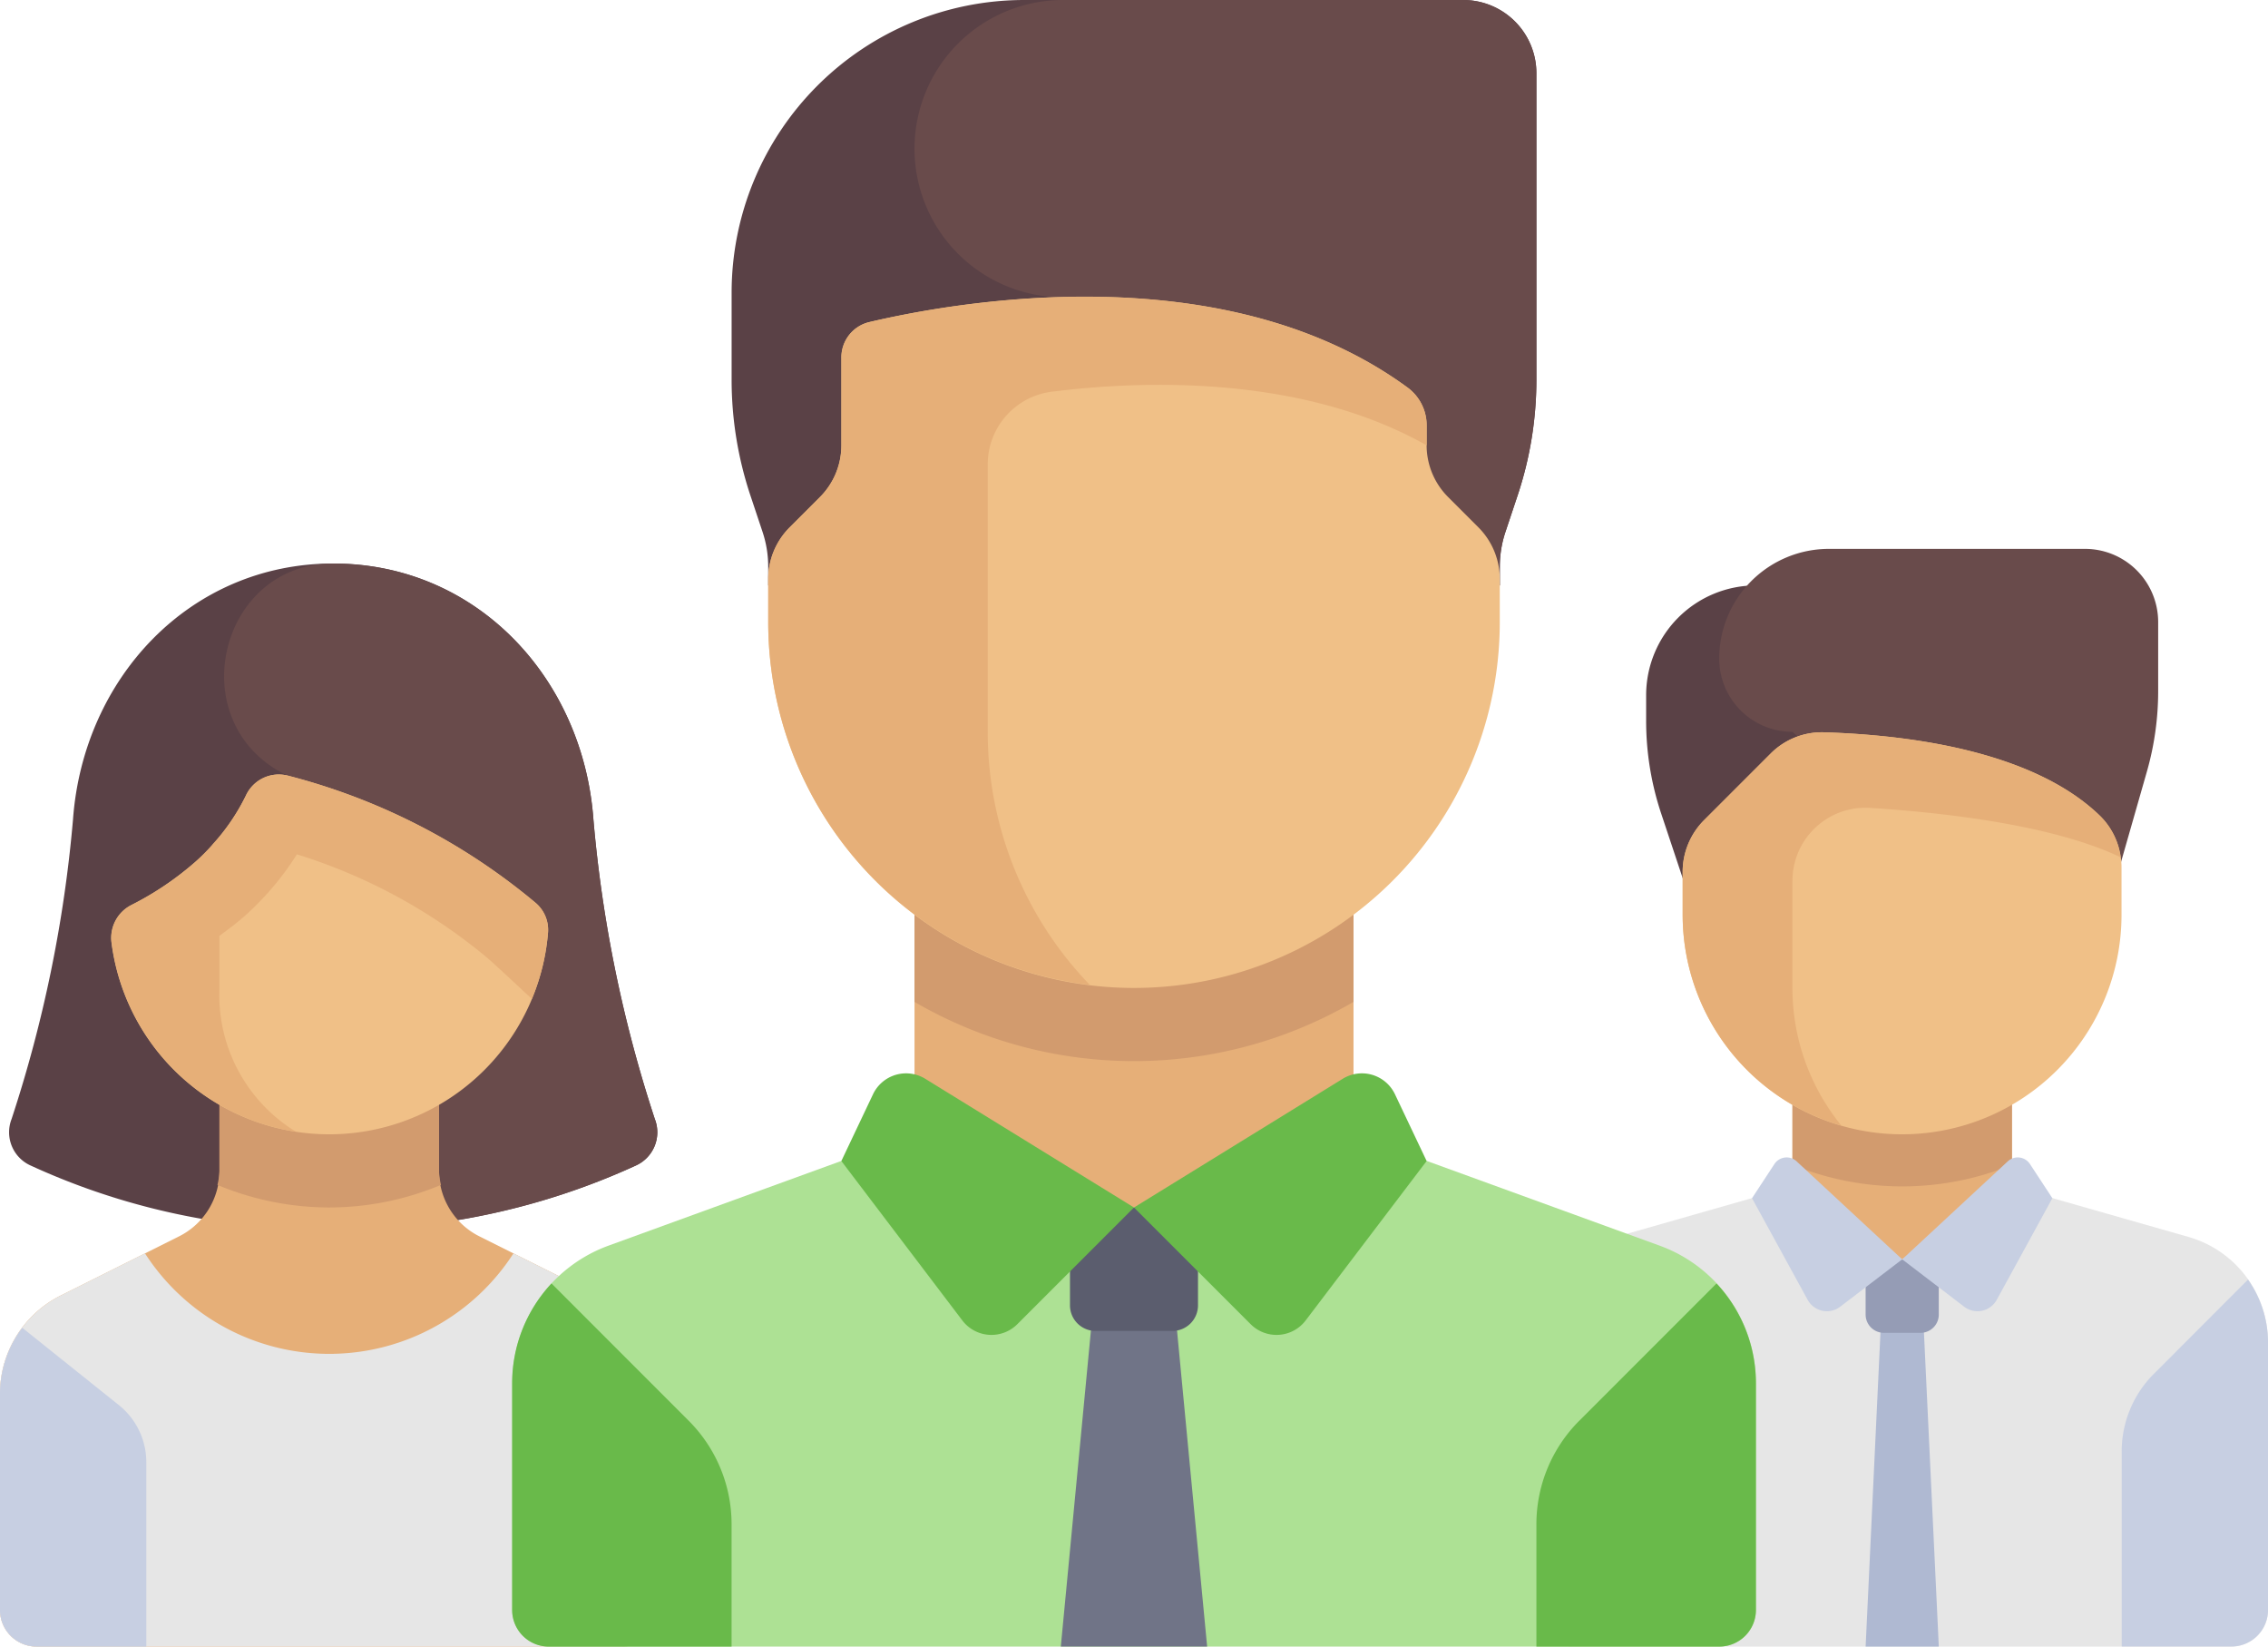 <svg xmlns="http://www.w3.org/2000/svg" width="117.105" height="84.996" viewBox="0 0 117.105 84.996">
  <g id="team" transform="translate(0 -70.193)">
    <path id="Caminho_875" data-name="Caminho 875" d="M371.613,207.988v1.325a15.111,15.111,0,0,0,.775,4.778l3,9.007h5.666V202.321h-3.778A5.667,5.667,0,0,0,371.613,207.988Z" transform="translate(-286.617 -101.908)" fill="#5a4146"/>
    <path id="Caminho_876" data-name="Caminho 876" d="M410.213,205.544l-3.2,11.187-15.11-13.221a3.778,3.778,0,0,1-3.778-3.778h0a5.666,5.666,0,0,1,5.666-5.666h13.221a3.778,3.778,0,0,1,3.778,3.778v3.55A15.1,15.1,0,0,1,410.213,205.544Z" transform="translate(-299.356 -95.54)" fill="#694b4b"/>
    <rect id="Retângulo_286" data-name="Retângulo 286" width="11.333" height="8.36" transform="translate(92.55 126.858)" fill="#e6af78"/>
    <path id="Caminho_877" data-name="Caminho 877" d="M404.645,321.4a14.986,14.986,0,0,0,11.333,0v-3.469H404.645V321.4Z" transform="translate(-312.094 -191.078)" fill="#d29b6e"/>
    <path id="Caminho_878" data-name="Caminho 878" d="M380.505,340.572l-9.112-2.6-5.666,3.76-5.666-3.76-9.112,2.6a5.666,5.666,0,0,0-4.11,5.448v13.809a1.889,1.889,0,0,0,1.889,1.889h34a1.889,1.889,0,0,0,1.889-1.889V346.02A5.666,5.666,0,0,0,380.505,340.572Z" transform="translate(-267.509 -206.529)" fill="#e6e6e6"/>
    <path id="Caminho_879" data-name="Caminho 879" d="M424.939,374.456h-3.778l.944-19.972h1.889Z" transform="translate(-324.832 -219.268)" fill="#afb9d2"/>
    <path id="Caminho_880" data-name="Caminho 880" d="M391.2,256.209h0a11.333,11.333,0,0,1-11.333-11.333v-2.213a3.778,3.778,0,0,1,1.106-2.671l3.425-3.425a3.733,3.733,0,0,1,2.742-1.11c6.038.191,11.382,1.484,14.3,4.337a3.729,3.729,0,0,1,1.088,2.675v2.407A11.333,11.333,0,0,1,391.2,256.209Z" transform="translate(-292.986 -127.463)" fill="#f0c087"/>
    <path id="Caminho_881" data-name="Caminho 881" d="M385.537,243.131a3.77,3.77,0,0,1,4-3.772c3.813.243,9.471.881,12.942,2.55a3.651,3.651,0,0,0-1.036-2.116c-2.921-2.853-8.266-4.147-14.3-4.337h0a3.734,3.734,0,0,0-2.742,1.11l-3.425,3.425a3.777,3.777,0,0,0-1.107,2.671v2.213a11.33,11.33,0,0,0,8.193,10.882,11.239,11.239,0,0,1-2.526-7.1v-5.522Z" transform="translate(-292.986 -127.463)" fill="#e6af78"/>
    <path id="Caminho_882" data-name="Caminho 882" d="M478.968,367.873a5.666,5.666,0,0,1,1.66-4.007L485.49,359a5.644,5.644,0,0,1,1.034,3.241v13.809a1.889,1.889,0,0,1-1.889,1.889h-5.666v-10.07Z" transform="translate(-369.418 -222.754)" fill="#c7cfe2"/>
    <path id="Caminho_883" data-name="Caminho 883" d="M423.994,358.262h-1.889a.944.944,0,0,1-.944-.944v-2.833h3.778v2.833A.944.944,0,0,1,423.994,358.262Z" transform="translate(-324.832 -219.268)" fill="#959cb5"/>
    <g id="Grupo_394" data-name="Grupo 394" transform="translate(90.462 129.939)">
      <path id="Caminho_884" data-name="Caminho 884" d="M403.267,336.671l-3.2,2.445a1.133,1.133,0,0,1-1.682-.356l-2.872-5.245,1.156-1.763a.756.756,0,0,1,1.146-.14Z" transform="translate(-395.512 -331.41)" fill="#c7cfe2"/>
      <path id="Caminho_885" data-name="Caminho 885" d="M429.419,336.672l3.2,2.445a1.133,1.133,0,0,0,1.682-.356l2.872-5.245-1.156-1.763a.756.756,0,0,0-1.146-.14Z" transform="translate(-421.664 -331.411)" fill="#c7cfe2"/>
    </g>
    <path id="Caminho_886" data-name="Caminho 886" d="M35.4,226.041a68.167,68.167,0,0,1-3.171-15.456c-.526-7.284-6.015-13.221-13.435-13.221S5.882,203.3,5.356,210.584a68.17,68.17,0,0,1-3.171,15.456,1.881,1.881,0,0,0,.983,2.4,36.076,36.076,0,0,0,9.865,2.918H24.549a36.393,36.393,0,0,0,9.865-2.918A1.881,1.881,0,0,0,35.4,226.041Z" transform="translate(-1.587 -98.083)" fill="#5a4146"/>
    <path id="Caminho_887" data-name="Caminho 887" d="M71.85,228.445a1.881,1.881,0,0,0,.983-2.4,68.166,68.166,0,0,1-3.171-15.456c-.526-7.284-6.015-13.221-13.435-13.221h-.056c-5.694.023-7.706,7.788-2.8,10.685a5.214,5.214,0,0,0,.483.258l4.293,23.055h3.842A36.418,36.418,0,0,0,71.85,228.445Z" transform="translate(-39.023 -98.084)" fill="#694b4b"/>
    <path id="Caminho_888" data-name="Caminho 888" d="M30.866,321.78l-6.112-3.056a3.777,3.777,0,0,1-2.088-3.379v-5.667H11.333v5.667a3.777,3.777,0,0,1-2.088,3.379L3.132,321.78A5.666,5.666,0,0,0,0,326.847V338.01A1.889,1.889,0,0,0,1.889,339.9H32.11A1.889,1.889,0,0,0,34,338.01V326.848A5.666,5.666,0,0,0,30.866,321.78Z" transform="translate(0 -184.71)" fill="#e6af78"/>
    <path id="Caminho_889" data-name="Caminho 889" d="M54.871,317.232a14.929,14.929,0,0,0,5.768-1.166,3.724,3.724,0,0,1-.1-.723v-5.667H49.2v5.667a3.719,3.719,0,0,1-.1.726A15,15,0,0,0,54.871,317.232Z" transform="translate(-37.871 -184.709)" fill="#d29b6e"/>
    <path id="Caminho_890" data-name="Caminho 890" d="M30.866,355.245l-4.354-2.177a11.317,11.317,0,0,1-19.025,0l-4.354,2.177A5.666,5.666,0,0,0,0,360.313v11.162a1.889,1.889,0,0,0,1.889,1.889H32.11A1.889,1.889,0,0,0,34,371.475V360.313A5.666,5.666,0,0,0,30.866,355.245Z" transform="translate(0 -218.175)" fill="#e6e6e6"/>
    <path id="Caminho_891" data-name="Caminho 891" d="M36.368,263.545h0a11.335,11.335,0,0,1-11.239-9.866,1.9,1.9,0,0,1,1.009-1.963,15.768,15.768,0,0,0,3.343-2.258,10.907,10.907,0,0,0,2.584-3.4,1.87,1.87,0,0,1,2.13-1.035,32.542,32.542,0,0,1,12.821,6.569,1.827,1.827,0,0,1,.65,1.518A11.334,11.334,0,0,1,36.368,263.545Z" transform="translate(-19.369 -134.799)" fill="#f0c087"/>
    <path id="Caminho_892" data-name="Caminho 892" d="M47.016,251.59A32.54,32.54,0,0,0,34.2,245.021a1.87,1.87,0,0,0-2.13,1.035,10.813,10.813,0,0,1-1.726,2.52s0,0,0,.006a10.137,10.137,0,0,1-.857.875,15.759,15.759,0,0,1-3.343,2.258,1.906,1.906,0,0,0-1.009,1.964,11.351,11.351,0,0,0,9.521,9.736A8.269,8.269,0,0,1,30.7,255.99V253.3c.429-.317.861-.633,1.3-1.02a15.038,15.038,0,0,0,2.7-3.187,28.524,28.524,0,0,1,9.844,5.356c.358.314,1.246,1.133,2.286,2.108a11.246,11.246,0,0,0,.838-3.444A1.827,1.827,0,0,0,47.016,251.59Z" transform="translate(-19.369 -134.799)" fill="#e6af78"/>
    <path id="Caminho_893" data-name="Caminho 893" d="M1.151,369.859A5.654,5.654,0,0,0,0,373.264v11.162a1.889,1.889,0,0,0,1.889,1.889H7.555V376.8a3.778,3.778,0,0,0-1.418-2.95Z" transform="translate(0 -231.126)" fill="#c7cfe2"/>
    <path id="Caminho_894" data-name="Caminho 894" d="M174.859,331.939l-15.8-5.747-11.333,3.778-11.333-3.778-15.8,5.747a7.555,7.555,0,0,0-4.973,7.1v11.707a1.889,1.889,0,0,0,1.889,1.889h60.441a1.889,1.889,0,0,0,1.889-1.889V339.039A7.555,7.555,0,0,0,174.859,331.939Z" transform="translate(-89.17 -197.447)" fill="#ade194"/>
    <path id="Caminho_895" data-name="Caminho 895" d="M241.283,359.226l-1.8,18.888h7.555l-1.8-18.888Z" transform="translate(-184.709 -222.925)" fill="#707487"/>
    <path id="Caminho_896" data-name="Caminho 896" d="M246.837,349.082h-3.966a1.322,1.322,0,0,1-1.322-1.322v-5.05h6.61v5.05A1.322,1.322,0,0,1,246.837,349.082Z" transform="translate(-186.302 -210.186)" fill="#5b5d6e"/>
    <path id="Caminho_897" data-name="Caminho 897" d="M356.139,359.855A7.547,7.547,0,0,1,358.172,365V376.71a1.889,1.889,0,0,1-1.889,1.889h-9.444v-6.315a7.554,7.554,0,0,1,2.213-5.342Z" transform="translate(-267.509 -223.41)" fill="#69ba4a"/>
    <path id="Caminho_898" data-name="Caminho 898" d="M206.715,89.794V73.971a3.778,3.778,0,0,0-3.778-3.778H180.271a15.111,15.111,0,0,0-15.11,15.11v4.49a18.886,18.886,0,0,0,.969,5.973l.629,1.886a5.666,5.666,0,0,1,.291,1.792v.969h37.776v-.969a5.666,5.666,0,0,1,.291-1.792l.629-1.886A18.882,18.882,0,0,0,206.715,89.794Z" transform="translate(-127.385)" fill="#5a4146"/>
    <path id="Caminho_899" data-name="Caminho 899" d="M206.452,77.866a7.673,7.673,0,0,0,7.673,7.673h1.062l.513,14.874h20.972v-.969a5.666,5.666,0,0,1,.291-1.792l.629-1.886a18.886,18.886,0,0,0,.969-5.973V73.971a3.778,3.778,0,0,0-3.778-3.778H214.125A7.673,7.673,0,0,0,206.452,77.866Z" transform="translate(-159.232)" fill="#694b4b"/>
    <rect id="Retângulo_287" data-name="Retângulo 287" width="22.666" height="16.999" transform="translate(47.22 115.525)" fill="#e6af78"/>
    <path id="Caminho_900" data-name="Caminho 900" d="M206.451,274.773a22.534,22.534,0,0,0,22.665,0v-6.387H206.451v6.387Z" transform="translate(-159.231 -152.862)" fill="#d29b6e"/>
    <g id="Grupo_395" data-name="Grupo 395" transform="translate(43.442 125.601)">
      <path id="Caminho_901" data-name="Caminho 901" d="M205.046,319.366l-6.024,6.024a1.889,1.889,0,0,1-2.84-.194l-6.246-8.23,1.634-3.443a1.889,1.889,0,0,1,2.7-.8Z" transform="translate(-189.936 -312.443)" fill="#69ba4a"/>
      <path id="Caminho_902" data-name="Caminho 902" d="M256,319.366l6.024,6.024a1.889,1.889,0,0,0,2.84-.194l6.246-8.23-1.634-3.443a1.889,1.889,0,0,0-2.7-.8Z" transform="translate(-240.89 -312.443)" fill="#69ba4a"/>
    </g>
    <path id="Caminho_903" data-name="Caminho 903" d="M192.307,172.829h0a18.888,18.888,0,0,1-18.888-18.888v-2.213a3.778,3.778,0,0,1,1.106-2.671l1.565-1.565a3.778,3.778,0,0,0,1.106-2.671v-4.528a1.874,1.874,0,0,1,1.438-1.835c4.467-1.055,18.368-3.554,27.828,3.4a2.423,2.423,0,0,1,.954,1.956v1a3.778,3.778,0,0,0,1.106,2.671l1.565,1.565a3.778,3.778,0,0,1,1.106,2.671v2.213A18.887,18.887,0,0,1,192.307,172.829Z" transform="translate(-133.754 -51.638)" fill="#f0c087"/>
    <path id="Caminho_904" data-name="Caminho 904" d="M206.463,141.873c-6.654-4.894-15.492-5.105-21.711-4.435a50.948,50.948,0,0,0-6.117,1.032A1.874,1.874,0,0,0,177.2,140.3v4.528a3.778,3.778,0,0,1-1.107,2.671l-1.565,1.565a3.778,3.778,0,0,0-1.107,2.671v2.213a18.881,18.881,0,0,0,16.606,18.737,18.81,18.81,0,0,1-5.273-13.071V145.813a3.78,3.78,0,0,1,3.322-3.752c4.533-.568,12.835-.91,19.343,2.772v-1A2.423,2.423,0,0,0,206.463,141.873Z" transform="translate(-133.754 -51.65)" fill="#e6af78"/>
    <path id="Caminho_905" data-name="Caminho 905" d="M117.646,359.855A7.547,7.547,0,0,0,115.613,365V376.71A1.889,1.889,0,0,0,117.5,378.6h9.444v-6.315a7.554,7.554,0,0,0-2.213-5.342Z" transform="translate(-89.17 -223.41)" fill="#69ba4a"/>
  </g>
</svg>
